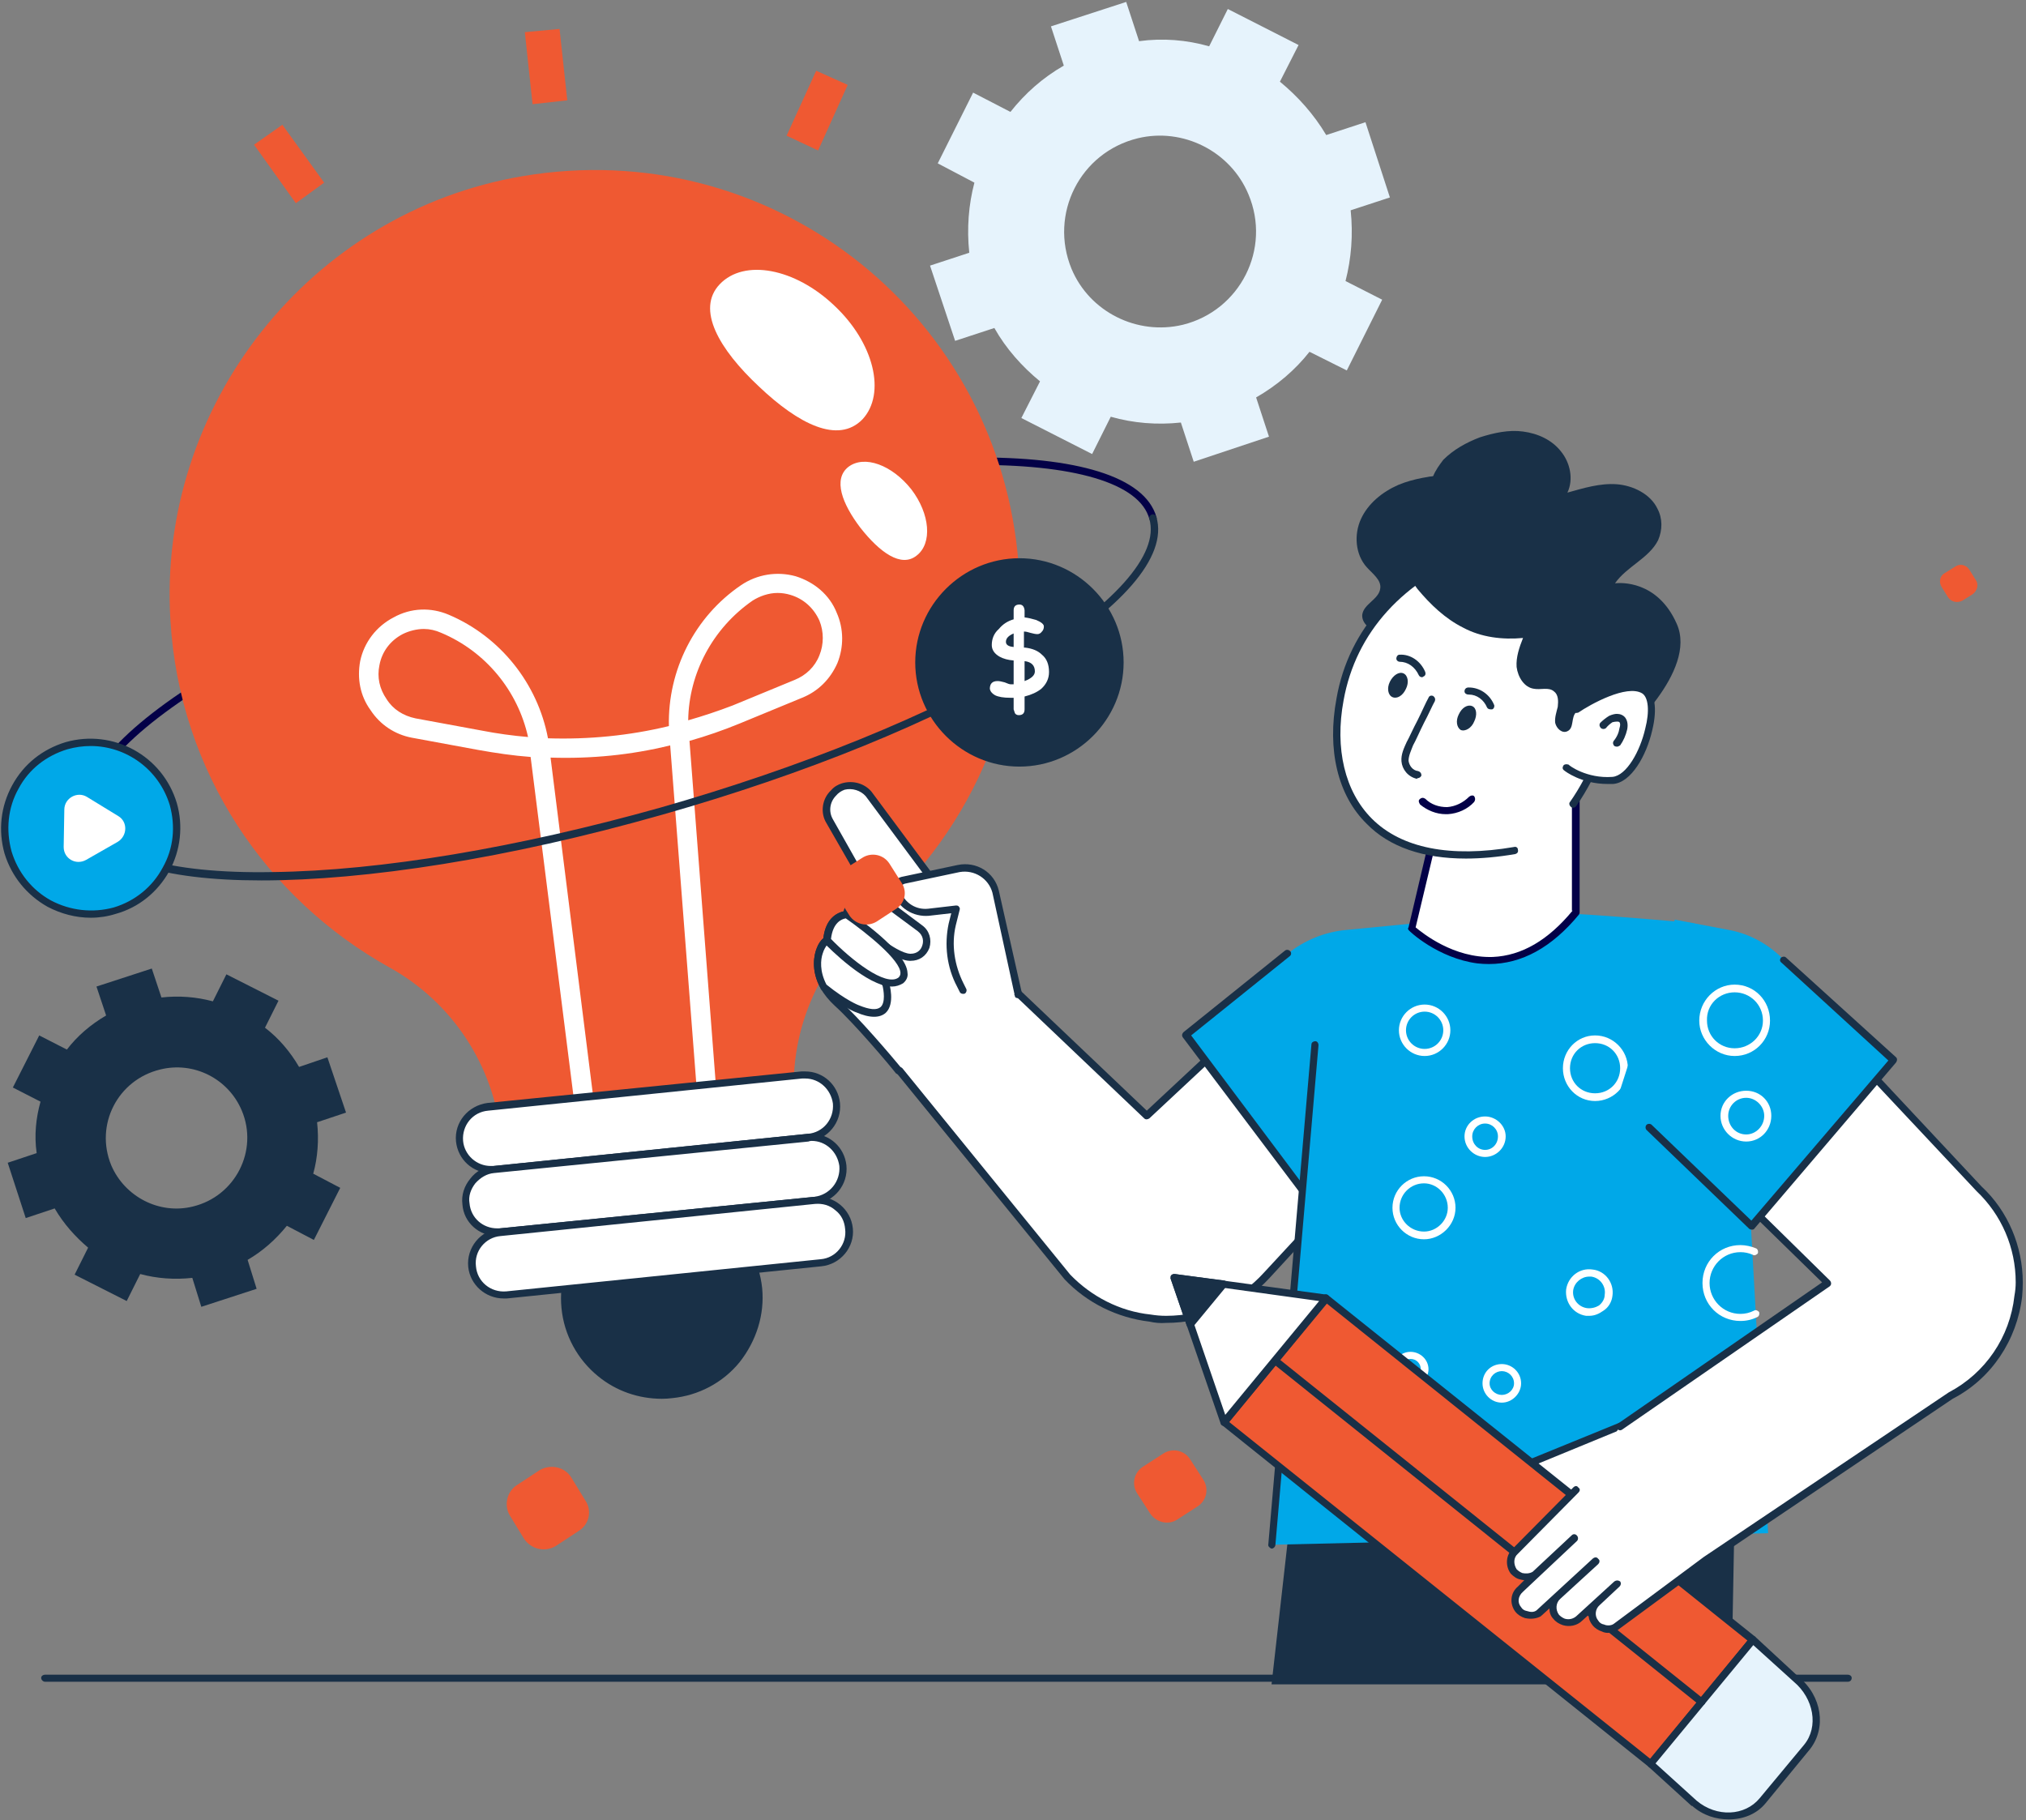 <svg version="1.2" xmlns="http://www.w3.org/2000/svg" viewBox="0 0 315 283" width="315" height="283"><rect x="0" y="0" width="315" height="283" fill="#808080" stroke="none"/><defs><clipPath clipPathUnits="userSpaceOnUse" id="cp1"><path d="m-1187-4416h1600v7814h-1600z"/></clipPath></defs><style>.a{fill:#193047}.b{fill:#e6f3fc}.c{fill:#030047}.d{fill:#ef5932}.e{fill:#fff}.f{fill:#00a8e8}.g{fill:#ffcc3d}</style><g clip-path="url(#cp1)"><path fill-rule="evenodd" class="a" d="m4 189.4l-2.8-8.6 4.5-1.5c-0.4-2.8-0.1-5.5 0.6-8l-4.3-2.2 4.1-8.1 4.3 2.2c1.6-2.1 3.7-3.9 6.1-5.3l-1.5-4.5 8.6-2.8 1.5 4.5c2.7-0.3 5.4-0.1 8 0.6l2.1-4.2 8.1 4.1-2.1 4.2c2.1 1.6 3.9 3.7 5.3 6.1l4.4-1.5 2.9 8.6-4.5 1.5c0.3 2.7 0.1 5.5-0.6 8l4.2 2.2-4.1 8.1-4.2-2.2c-1.7 2.1-3.7 3.9-6.1 5.3l1.4 4.5-8.6 2.8-1.4-4.5c-2.8 0.3-5.5 0.1-8.1-0.6l-2.1 4.2-8.1-4.1 2.1-4.2c-2-1.7-3.8-3.7-5.2-6.1zm26-1.8c6.6-1.6 10.2-8.7 7.6-14.9-2.1-5-7.5-7.7-12.7-6.4-6.6 1.6-10.2 8.6-7.6 14.9 2.1 4.9 7.5 7.7 12.7 6.4z"/><path fill-rule="evenodd" class="b" d="m148.5 53l-3.9-11.7 6.1-2c-0.4-3.8-0.1-7.5 0.8-10.9l-5.7-3 5.5-11 5.8 3c2.3-2.9 5-5.3 8.3-7.2l-2-6.1 11.7-3.8 2 6.1c3.7-0.5 7.4-0.2 10.9 0.8l2.9-5.8 11 5.6-2.9 5.7c2.8 2.3 5.3 5.1 7.2 8.3l6.1-2 3.8 11.7-6.1 2c0.4 3.8 0.1 7.5-0.8 11l5.7 2.9-5.5 11-5.8-2.9c-2.2 2.8-5 5.2-8.3 7.1l2 6.1-11.7 3.9-2-6.1c-3.7 0.4-7.4 0.1-10.9-0.9l-2.9 5.8-11-5.6 2.9-5.7c-2.8-2.3-5.3-5.1-7.1-8.3zm35.4-2.5c8.9-2.2 13.8-11.8 10.2-20.3-2.8-6.7-10.2-10.4-17.2-8.7-9 2.2-13.8 11.8-10.3 20.3 2.8 6.7 10.2 10.4 17.3 8.7z"/><path class="a" d="m7 261.5h280.3c0.3 0 0.6-0.2 0.6-0.6 0-0.3-0.3-0.5-0.6-0.5h-280.3c-0.3 0-0.6 0.2-0.6 0.5 0 0.3 0.3 0.6 0.6 0.6z"/><path class="c" d="m13.7 128q0.1 0 0.2 0c0.3-0.1 0.5-0.4 0.4-0.7-1.6-5.6 5.5-13.5 19.5-21.9 14.4-8.6 34.5-16.7 56.6-23 22.1-6.2 43.4-9.8 60.2-10.1 16.3-0.2 26.6 2.8 28.1 8.4 0.1 0.3 0.4 0.5 0.7 0.4 0.4-0.1 0.5-0.4 0.4-0.7-3.6-12.7-43-12.3-89.7 0.9-22.1 6.3-42.3 14.5-56.8 23.1-14.7 8.8-21.8 17-20.1 23.2 0.1 0.2 0.3 0.4 0.5 0.4z"/><path class="a" d="m111.5 214.2c-6.8 4.8-16.2 3.2-21-3.7-4.8-6.8-3.1-16.2 3.7-21 6.8-4.8 16.2-3.1 21 3.7 4.8 6.8 3.2 16.2-3.7 21z"/><path fill-rule="evenodd" class="a" d="m93 214c-3.2-2.6-5.3-6.4-5.7-10.6-0.4-4.1 0.8-8.2 3.5-11.4 2.6-3.3 6.4-5.3 10.5-5.7 8.6-0.9 16.3 5.4 17.2 14 0.4 4.1-0.9 8.2-3.5 11.5-2.6 3.2-6.4 5.2-10.5 5.6q-0.8 0.1-1.6 0.1c-3.6 0-7.1-1.2-9.9-3.5zm8.4-26.6c-3.8 0.4-7.3 2.3-9.8 5.3-2.4 3-3.6 6.8-3.2 10.6 0.4 3.9 2.3 7.3 5.3 9.8 3 2.5 6.8 3.6 10.7 3.2 3.8-0.4 7.3-2.3 9.7-5.3 2.5-3 3.6-6.8 3.2-10.6-0.4-3.9-2.2-7.3-5.2-9.8-2.7-2.1-5.9-3.2-9.2-3.2q-0.7-0.1-1.5 0z"/><path class="d" d="m60.5 150.4c9.8 5.4 16.3 15.3 17.4 26.4l0.2 1.4 45.6-4.6-0.1-1.4c-1.2-11.3 3.5-22.3 12.1-29.7 15.7-13.6 24.7-34.4 22.5-56.6-3.9-37.9-38.8-65-77-58.5-33 5.6-56.8 35.7-54.7 69.1 1.4 23.6 15 43.3 34 53.9z"/><path fill-rule="evenodd" class="e" d="m89.4 172.3l-6.9-54.6c-2.7-0.2-5.4-0.6-8.2-1.1l-10.3-1.9c-2.6-0.5-4.9-2-6.4-4.3-1.6-2.2-2.1-4.9-1.6-7.6 0.6-2.9 2.5-5.4 5.2-6.8 2.7-1.5 5.8-1.6 8.6-0.4 8 3.4 13.8 10.7 15.4 19.2 6.3 0.2 12.6-0.4 18.8-1.9-0.2-8.7 4-17 11.2-21.9 2.5-1.7 5.6-2.2 8.5-1.4 2.9 0.9 5.3 2.9 6.4 5.7 1.1 2.5 1.1 5.3 0.1 7.8-1.1 2.5-3 4.4-5.5 5.4l-9.7 4q-3.9 1.6-7.8 2.7l4.2 54.8c0.1 0.9-0.5 1.6-1.4 1.7-0.8 0-1.5-0.6-1.6-1.4l-4.2-54.4c-6.1 1.5-12.3 2.1-18.6 1.9l6.8 54.1c0.1 0.8-0.5 1.6-1.4 1.7q-0.1 0-0.1 0c-0.8 0-1.5-0.6-1.5-1.3zm-26.8-73.7c-1.9 1-3.2 2.7-3.6 4.8-0.4 1.9 0 3.7 1.1 5.3 1 1.6 2.6 2.6 4.5 3l10.3 1.9q3.6 0.7 7.2 1c-1.6-7.2-6.6-13.3-13.5-16.2-0.9-0.4-1.8-0.6-2.7-0.6-1.1 0-2.3 0.3-3.3 0.8zm54.4-5.2c-6.2 4.3-9.9 11.3-10 18.6q3.5-1 6.9-2.3l9.7-4c1.7-0.7 3.1-2 3.8-3.8 0.7-1.7 0.7-3.7 0-5.4-0.9-2-2.5-3.4-4.5-4q-1-0.3-2-0.3c-1.4 0-2.8 0.5-3.9 1.2z"/><path class="e" d="m71.4 177.5c0.3 2.5 2.4 4.4 4.9 4.4q0.2 0 0.5 0l48.9-5c2.6-0.3 4.6-2.7 4.3-5.4-0.2-2.5-2.4-4.4-4.8-4.4q-0.3 0.1-0.5 0.1l-48.9 4.9c-2.7 0.3-4.6 2.7-4.4 5.4z"/><path fill-rule="evenodd" class="a" d="m70.9 177.5c-0.3-3 1.9-5.6 4.9-6l48.8-4.9q0.3 0 0.6 0c2.8 0 5.1 2.1 5.4 4.9 0.3 3-1.9 5.7-4.9 6l-48.9 4.9q-0.2 0-0.5 0c-2.8 0-5.1-2.1-5.4-4.9zm53.8-9.8l-48.8 5c-2.4 0.2-4.1 2.3-3.9 4.7 0.2 2.2 2.1 3.9 4.3 3.9q0.2 0 0.4 0l48.9-5c2.4-0.2 4.1-2.3 3.9-4.7-0.3-2.2-2.1-3.9-4.3-3.9q-0.3 0-0.5 0z"/><path class="e" d="m72.4 187.2c0.3 2.5 2.4 4.4 4.9 4.4q0.2 0 0.5 0l48.8-5c2.7-0.2 4.7-2.6 4.4-5.3-0.2-2.6-2.4-4.4-4.9-4.4q-0.2 0-0.5 0l-48.8 4.9c-2.7 0.3-4.7 2.7-4.4 5.4z"/><path fill-rule="evenodd" class="a" d="m71.9 187.3c-0.2-1.5 0.3-2.9 1.2-4 0.9-1.2 2.2-1.9 3.7-2l48.8-5q0.3 0 0.6 0c2.8 0 5.1 2.1 5.4 4.9 0.3 3-1.9 5.7-4.9 6l-48.9 5q-0.2 0-0.5 0c-2.8 0-5.2-2.1-5.4-4.9zm53.8-9.8l-48.9 4.9c-1.1 0.1-2.1 0.7-2.9 1.6-0.7 0.9-1.1 2-0.9 3.1 0.2 2.3 2.1 3.9 4.3 3.9q0.2 0 0.4 0l48.9-4.9c2.4-0.3 4.1-2.4 3.9-4.8-0.3-2.2-2.1-3.9-4.3-3.9q-0.3 0-0.5 0.1z"/><path class="e" d="m78.8 201.3l48.8-4.9c2.7-0.3 4.7-2.7 4.4-5.4-0.3-2.7-2.7-4.6-5.4-4.4l-48.8 5c-2.7 0.3-4.7 2.7-4.4 5.4 0.3 2.6 2.7 4.6 5.4 4.3z"/><path fill-rule="evenodd" class="a" d="m72.8 197c-0.3-3 1.9-5.7 4.9-6l48.9-4.9c3-0.3 5.7 1.9 6 4.9 0.3 2.9-1.9 5.6-4.9 5.9l-48.9 5q-0.2 0-0.5 0c-2.8 0-5.2-2.1-5.5-4.9zm54.8-1.2c2.4-0.2 4.1-2.4 3.8-4.7-0.1-1.2-0.6-2.2-1.5-2.9-0.9-0.8-2-1.1-3.2-1l-48.9 5c-2.3 0.2-4.1 2.3-3.8 4.7 0.2 2.4 2.3 4.1 4.7 3.9z"/><path class="d" d="m88.2 15.6l-5.4 0.6-1.2-11.2 5.4-0.5z"/><path class="d" d="m127.2 23.4l-4.9-2.3 4.6-10.1 4.9 2.2z"/><path class="d" d="m50.4 28.4l-4.4 3.2-6.5-9.1 4.4-3.1z"/><path class="e" d="m129.7 47.5c6.2 5.8 8.1 13.7 4.4 17.7-3.8 3.9-10 0.7-16.1-5.1-6.2-5.8-9.8-12-6.1-15.9 3.8-4 11.7-2.5 17.8 3.3z"/><path class="e" d="m133.8 82.1c3 3.8 6.3 6.2 8.7 4.3 2.5-1.9 2.1-6.5-0.8-10.3-3-3.8-7.3-5.4-9.8-3.5-2.4 1.9-1 5.7 1.9 9.5z"/><path class="a" d="m40.6 136.9c16.3 0 38.4-3.4 62.3-10.2 22.2-6.3 42.4-14.5 56.9-23.2 14.6-8.7 21.8-16.9 20-23.1-0.1-0.3-0.4-0.5-0.7-0.4-0.3 0.1-0.5 0.4-0.4 0.7 1.6 5.5-5.5 13.5-19.5 21.9-14.4 8.5-34.5 16.7-56.6 23-22.1 6.2-43.4 9.8-60.2 10-16.3 0.3-26.6-2.8-28.1-8.3-0.1-0.3-0.4-0.5-0.7-0.4-0.4 0.1-0.5 0.4-0.4 0.7 1.8 6.2 12 9.3 27.4 9.3z"/><path class="a" d="m225.2 73.8c-2.7 0.2-5.4 0.6-7.8 1.6-2.5 1.1-4.7 2.9-5.8 5.3-1.1 2.4-0.9 5.5 0.9 7.5 0.9 1 2.3 2 2.1 3.3-0.2 1.7-2.6 2.4-2.8 4.1-0.1 1.3 1.2 2.3 2.4 2.7 3.2 1.2 7 0.6 9.7-1.4 2.8-2 4.4-5.5 4.2-8.9z"/><path class="a" d="m269.2 261.9l0.8-43.4-67.9 4.4-4.4 39z"/><path class="e" d="m128.1 153.4q0.7 1.3 2.1 2.6c3 2.7 8.4 9.1 9.6 10.5l26.1 32c3.4 3.6 8 5.9 12.9 6.5q1.3 0.1 2.5 0.1c5.9 0 11.6-2.4 15.7-6.8l25.7-27.9-29.1-11.3-15.3 14.3-20.7-19.6-22.6-30.4c-1-1.1-2.5-1.5-3.9-1.1q-0.9 0.3-1.5 1c-1.2 1.2-1.5 3-0.6 4.4l6.1 10.7c0 0-3.2 0.7-3.4 3.8q0 0-0.1 0c-0.4 0-2.8 0.4-3.1 4-0.7 0.2-2.5 3.6-0.4 7.2z"/><path fill-rule="evenodd" class="a" d="m178.7 205.5c-5-0.6-9.7-2.9-13.2-6.6l-25.9-31.8q-0.1-0.1-0.3-0.2c-1-1.3-6.5-7.8-9.5-10.5q-1.4-1.3-2.2-2.7c-1.6-2.8-1-5.3-0.6-6.3 0.2-0.6 0.6-1.2 1-1.5 0.4-3.3 2.3-4 3.2-4.2 0.4-2 1.9-3.1 3.1-3.6l-5.8-10.1c-1-1.6-0.7-3.8 0.7-5.1 0.5-0.6 1.1-0.9 1.7-1.1 1.7-0.5 3.5 0 4.6 1.3l22.5 30.3 20.3 19.3 15-14c0.1-0.1 0.3-0.2 0.6-0.1l29 11.3q0.3 0.1 0.3 0.4 0.1 0.3-0.1 0.5l-25.7 27.9c-4.1 4.5-10 7-16.1 7q-1.3 0.1-2.6-0.2zm15.1-45.7l-15.1 14.1c-0.3 0.2-0.6 0.2-0.8 0l-20.7-19.7q-0.1 0-0.1-0.1l-22.5-30.3c-0.8-0.9-2.1-1.3-3.3-1q-0.8 0.3-1.3 0.9c-1 1-1.2 2.5-0.5 3.7l6.1 10.8q0.2 0.2 0.1 0.5-0.1 0.2-0.4 0.3c0 0-2.8 0.6-3 3.3-0.1 0.3-0.3 0.5-0.6 0.5q0 0 0 0c-0.3 0-2.3 0.2-2.6 3.4 0 0.3-0.1 0.5-0.4 0.5-0.1 0.1-0.5 0.6-0.8 1.6-0.3 0.9-0.5 2.8 0.7 4.8q0.7 1.3 2 2.5c2.9 2.6 8 8.6 9.4 10.3q0.2 0.1 0.3 0.2l26.1 32.1c3.3 3.4 7.7 5.7 12.5 6.2q1.2 0.2 2.4 0.2c5.8 0 11.3-2.4 15.2-6.7l25.2-27.2z"/><path class="e" d="m157.6 153.8l0.3-0.2z"/><path class="c" d="m157.6 154.4q0.2 0 0.3-0.1l0.3-0.2c0.3-0.2 0.3-0.6 0.1-0.8-0.2-0.3-0.5-0.3-0.8-0.2l-0.2 0.2q-0.2 0.2-0.3 0.4 0 0.3 0.2 0.5 0.2 0.2 0.4 0.2z"/><path class="e" d="m137.7 152.8c0 0 2.1 6.8-4.4 4 0 0-2-0.6-5.2-3.4-2.1-3.6-0.3-7 0.5-7.2z"/><path fill-rule="evenodd" class="a" d="m133.1 157.4c-0.1 0-2.1-0.8-5.4-3.5q-0.1-0.1-0.1-0.2c-1.6-2.9-1-5.4-0.6-6.3 0.1-0.3 0.7-1.5 1.4-1.7 0.2-0.1 0.3 0 0.5 0.1l9.1 6.6q0.1 0.1 0.2 0.3c0.1 0.3 1 3.4-0.5 4.8q-0.7 0.6-1.8 0.6-1.2 0-2.8-0.7zm-4.5-10.5c-0.2 0.3-0.5 0.7-0.7 1.4-0.3 0.9-0.5 2.7 0.6 4.8 3.1 2.5 5 3.2 5 3.2 1.7 0.7 2.8 0.8 3.4 0.3 0.8-0.7 0.5-2.6 0.3-3.4z"/><path class="e" d="m141.5 148.9q0 0 0 0c-3-0.2-9.8-6.7-9.8-6.7 0.2-3.1 3.5-3.7 3.5-3.7l7.9 5.9c1.9 1.4 0.8 4.6-1.6 4.5z"/><path fill-rule="evenodd" class="a" d="m141.5 149.4v-0.5 0.5h-0.1c-3.1-0.1-9.4-6.1-10.1-6.8q-0.2-0.2-0.2-0.4c0.3-2.8 2.7-4.1 4-4.3q0.2-0.1 0.4 0.1l7.9 5.9c1.1 0.8 1.5 2.2 1.1 3.5-0.5 1.3-1.6 2-2.9 2q-0.1 0-0.1 0zm-9.2-7.4c2 1.9 7 6.2 9.2 6.3q0 0 0.1 0c1 0 1.6-0.6 1.8-1.3 0.2-0.6 0.2-1.5-0.7-2.2l-7.7-5.7c-0.6 0.2-2.4 0.9-2.7 2.9z"/><path class="e" d="m140 152.4c-3.1 2.5-11.4-6.2-11.4-6.2 0.2-3.6 2.6-3.9 3-4 0 0 11.6 7.8 8.4 10.2z"/><path fill-rule="evenodd" class="a" d="m128.1 146.6q-0.2-0.2-0.1-0.4c0.3-4.2 3.2-4.5 3.6-4.6q0.2 0.1 0.3 0.1c1 0.7 9.1 6.2 9.2 9.6 0.1 0.6-0.2 1.2-0.7 1.6-0.5 0.3-1.1 0.5-1.7 0.5-3.9 0-9.8-6-10.6-6.8zm1.1-0.6c3.1 3.2 8.5 7.5 10.5 6 0.2-0.2 0.3-0.4 0.3-0.7 0-2-5.2-6.2-8.5-8.5-0.6 0.1-2 0.6-2.3 3.2z"/><path class="e" d="m158.3 154.7l-3.5-16.1c-0.7-2.5-3.2-4.1-5.8-3.6l-8.5 1.8c-0.9 0.2-1.4 1.1-1 2 0.7 2 2.7 3.2 4.9 3l4.2-0.5-0.5 2.4c-0.8 3.2-0.3 6.6 1.2 9.5l0.4 0.8"/><path class="a" d="m158.3 155.2q0.1 0.1 0.1 0c0.3 0 0.5-0.3 0.5-0.7l-3.6-16c-0.7-2.9-3.5-4.6-6.4-4l-8.5 1.8c-0.6 0.1-1.1 0.4-1.4 1-0.3 0.5-0.3 1.1-0.1 1.6 0.8 2.3 3.1 3.7 5.5 3.5l3.5-0.4-0.4 1.6c-0.7 3.3-0.3 6.8 1.3 9.8l0.4 0.8c0.1 0.3 0.5 0.4 0.8 0.3 0.2-0.1 0.4-0.5 0.2-0.8l-0.4-0.8c-1.4-2.8-1.9-6-1.2-9l0.6-2.4q0.1-0.3-0.1-0.5c-0.1-0.2-0.3-0.2-0.5-0.2l-4.3 0.5c-1.9 0.2-3.6-0.9-4.3-2.7q-0.1-0.4 0.1-0.7c0.1-0.3 0.3-0.4 0.6-0.5l8.5-1.8c2.3-0.4 4.5 1 5.1 3.2l3.5 16.1c0 0.2 0.2 0.3 0.5 0.3z"/><path class="f" d="m221.7 143.4l-12.4 1.2c-3.3 0.3-6.5 1.6-9.1 3.7l-15.8 12.6 20.8 27.6 24.3-22.6z"/><path class="a" d="m205.2 189.1q0.2 0 0.4-0.1l24.3-22.6c0.2-0.3 0.3-0.6 0-0.9-0.2-0.2-0.5-0.2-0.8 0l-23.9 22.2-20-26.7 15.3-12.3c0.3-0.2 0.3-0.6 0.1-0.8-0.2-0.2-0.5-0.3-0.8-0.1l-15.8 12.7c-0.2 0.2-0.3 0.5-0.1 0.8l20.8 27.6q0.2 0.2 0.4 0.2 0 0 0.1 0z"/><path class="f" d="m235.8 141.8c6.8-0.2 27.1 1.7 27.1 1.7 4 0.7 7 5 7.2 9.1l4.8 85.8-77.2 1.8 7.4-86.9c0.4-4.3 3.6-7.7 7.8-8.2 0 0 17.1-3.2 22.9-3.3z"/><path fill-rule="evenodd" class="e" d="m261.2 226.1c-2.8-0.4-4.7-3-4.3-5.7 0.4-2.8 2.9-4.7 5.7-4.4 1.3 0.2 2.5 0.9 3.3 2 0.8 1.1 1.2 2.4 1 3.7-0.2 1.4-0.9 2.5-1.9 3.4-0.9 0.6-2 1-3.1 1q-0.3 0-0.7 0zm-3.2-5.6c-0.3 2.1 1.2 4.1 3.3 4.4 1.1 0.1 2.1-0.1 2.9-0.8 0.9-0.6 1.4-1.5 1.6-2.5 0.1-1.1-0.2-2.1-0.8-2.9-0.6-0.9-1.5-1.4-2.6-1.6q-0.2 0-0.5 0c-1.9 0-3.6 1.4-3.9 3.4z"/><path class="e" d="m200.7 214q0 0 0.1 0c2.4-0.5 4.2-2.6 4.2-5.2 0-2.2-1.4-4.2-3.5-4.9-0.3-0.1-0.7 0.2-0.7 0.5 0 0.3 0.2 0.5 0.4 0.6 1.6 0.6 2.7 2.1 2.7 3.9 0 1.9-1.4 3.6-3.3 4-0.3 0.1-0.5 0.4-0.5 0.7 0 0.2 0.3 0.4 0.6 0.4z"/><path class="a" d="m197.7 240.8c0.3 0 0.6-0.3 0.6-0.6l6.7-77.7c0-0.3-0.2-0.6-0.5-0.6-0.3 0-0.6 0.2-0.6 0.5l-6.7 77.7c-0.1 0.3 0.2 0.6 0.5 0.7q0 0 0 0z"/><path class="e" d="m245 122.6v19.3c-12.4 15.2-25.5 2.5-25.5 2.5l6.1-25.5z"/><path fill-rule="evenodd" class="c" d="m229.7 149.8c-6.1-0.8-10.6-5-10.7-5.2-0.1-0.1-0.1-0.3 0-0.4l6-25.5c0.1-0.3 0.4-0.5 0.7-0.4l19.4 3.7c0.3 0.1 0.5 0.3 0.5 0.6v19.3q0 0.1-0.1 0.3c-4.2 5.1-8.9 7.7-14 7.7q-0.9 0-1.8-0.1zm14.7-8.2v-18.5l-18.4-3.6-5.9 24.7c1.1 0.9 5.9 4.8 12 4.6 4.5-0.2 8.6-2.6 12.4-7.2z"/><path class="e" d="m244.6 125c6.9-9.9 9.1-26.1 9.1-26.1l-23.7-13.7c-0.6 0.4-18.4 5.2-21.7 23.6-2.4 13.6 4.1 27.5 27.2 23.5"/><path class="a" d="m227.9 133.5q3.6 0 7.7-0.7c0.3-0.1 0.5-0.3 0.4-0.7 0-0.3-0.3-0.5-0.6-0.4-9.9 1.7-17.5 0.2-22.1-4.4-4.2-4.2-5.8-10.9-4.4-18.4 1.9-10.6 9.3-18.7 20.8-23q0.2-0.1 0.3-0.1l23.1 13.4c-0.4 2.5-2.8 16.7-9 25.5-0.2 0.2-0.1 0.6 0.2 0.8 0.2 0.2 0.6 0.1 0.8-0.2 6.9-9.9 9.1-25.7 9.1-26.3 0.1-0.3 0-0.5-0.2-0.6l-23.7-13.7c-0.2-0.1-0.4-0.1-0.6 0q0 0-0.4 0.2c-11.9 4.4-19.6 12.8-21.5 23.7-1.5 8 0.2 15.1 4.7 19.5 3.5 3.6 8.8 5.4 15.4 5.4z"/><path class="a" d="m216.6 83.3c0.4 3 1.9 5.8 3.8 8.3 2 2.4 4.3 4.6 7.1 6 2.8 1.5 6.1 1.9 9.3 1.6-0.6 1.5-1.1 3-1 4.5 0.2 1.6 1.2 3.2 2.7 3.4 1 0.2 2.3-0.3 3.1 0.4 0.7 0.5 0.7 1.5 0.6 2.4-0.2 0.8-0.5 1.7-0.4 2.5 0.2 0.9 1.1 1.7 1.9 1.3 1.1-0.5 0.5-2.2 1.4-3 0.7-0.7 1.8 0.5 2.5 0.9q2.3 1.5 4.6 3c0 0 11.8-10.2 8.5-17.6-3-6.8-8.8-6.4-9.6-6.3 1.8-2.6 5.3-3.9 6.7-6.7 0.7-1.6 0.7-3.4-0.1-4.9-1.1-2.3-3.8-3.6-6.3-3.8-2.6-0.2-5.2 0.6-7.7 1.3 1-2.1 0.4-4.7-1-6.4-1.4-1.8-3.6-2.8-5.9-3.1-2.2-0.3-4.5 0.2-6.7 0.9-2.1 0.8-4.1 1.9-5.7 3.5-0.6 0.8-1.2 1.6-1.6 2.6-1 0.1-1.9 0.4-2.8 1-2.5 1.8-3.6 5.1-3.4 8.2z"/><path class="a" d="m218.6 107.1c-0.5 1.1-1.4 1.6-2.1 1.3-0.7-0.3-0.9-1.4-0.4-2.4 0.5-1 1.4-1.6 2.1-1.3 0.7 0.3 0.9 1.4 0.4 2.4z"/><path class="e" d="m217.6 102.4c1.5-0.1 2.9 0.9 3.5 2.3"/><path class="a" d="m221.1 105.3q0.1 0 0.2-0.1c0.3-0.1 0.4-0.4 0.3-0.7-0.7-1.7-2.3-2.8-4-2.7-0.3 0-0.5 0.3-0.5 0.6 0 0.3 0.3 0.5 0.5 0.5 1.3 0 2.4 0.8 3 2.1 0.1 0.2 0.3 0.3 0.5 0.3z"/><path class="a" d="m229.2 112.2c-0.4 1-1.4 1.6-2.1 1.3-0.6-0.4-0.8-1.4-0.3-2.4 0.5-1.1 1.4-1.6 2.1-1.3 0.7 0.3 0.8 1.4 0.3 2.4z"/><path class="e" d="m228.3 107.4c1.4 0 2.8 0.9 3.5 2.4"/><path class="a" d="m231.8 110.3q0.1 0 0.2 0c0.3-0.1 0.4-0.5 0.3-0.7-0.7-1.7-2.3-2.7-3.9-2.7q-0.1 0-0.1 0c-0.3 0-0.6 0.2-0.6 0.6 0 0.3 0.3 0.5 0.6 0.5q0 0 0.1 0c1.2 0 2.3 0.8 2.8 2 0.1 0.2 0.3 0.3 0.6 0.3z"/><path class="e" d="m245.1 110.3c0 0 7.3-4.9 10.5-3 3.2 1.9-0.5 13.7-4.8 14-4.3 0.4-7.3-1.9-7.3-1.9"/><path class="a" d="m249.9 121.9q0.5 0 0.9 0c2.8-0.2 5.2-4.4 6.1-8.4 0.8-3.3 0.4-5.8-1-6.7-3.4-2-10.4 2.5-11.2 3-0.2 0.2-0.3 0.5-0.1 0.8 0.1 0.3 0.5 0.3 0.8 0.2 1.9-1.3 7.5-4.4 9.9-3 1 0.6 1.2 2.8 0.5 5.5-0.8 3.5-2.9 7.3-5.1 7.5-4 0.3-6.8-1.8-6.8-1.9-0.3-0.1-0.6-0.1-0.8 0.1-0.2 0.3-0.2 0.6 0.1 0.8 0.1 0.1 2.7 2.1 6.7 2.1z"/><path class="a" d="m251.4 116.1c0.2 0 0.3-0.1 0.5-0.2 0.5-0.7 0.9-1.6 1.1-2.5q0.2-1.1-0.3-1.8c-0.3-0.4-0.8-0.6-1.3-0.6q-0.5 0-1.2 0.3c-0.5 0.3-1 0.7-1.4 1.1-0.2 0.3-0.1 0.6 0.1 0.8 0.2 0.2 0.6 0.2 0.8 0q0.4-0.5 1-0.9 0.4-0.1 0.7-0.1c0.1 0 0.3 0 0.4 0.1q0.2 0.3 0 0.9c-0.1 0.7-0.4 1.4-0.9 2-0.2 0.3-0.1 0.6 0.1 0.8q0.2 0.1 0.4 0.1z"/><path class="e" d="m222.6 108.7c-0.7 1.5-2.7 5.5-3.4 6.9-0.4 0.9-0.8 1.8-0.7 2.8 0.1 0.9 0.8 1.9 1.9 2.1"/><path class="a" d="m220.4 121c0.3 0 0.5-0.2 0.6-0.4 0-0.4-0.2-0.6-0.5-0.7-0.9-0.1-1.4-0.9-1.5-1.6 0-0.8 0.4-1.6 0.7-2.4 0.4-0.7 1-2.1 1.7-3.5 0.7-1.3 1.3-2.7 1.7-3.4 0.1-0.3 0-0.6-0.3-0.8-0.3-0.1-0.6 0-0.7 0.3-0.4 0.7-1 2.1-1.7 3.5-0.7 1.3-1.3 2.7-1.7 3.4-0.4 0.9-0.9 1.9-0.8 3 0.1 1.2 1 2.4 2.4 2.7q0.1-0.1 0.1-0.1z"/><path class="c" d="m224.8 126.6q0.2 0 0.3 0c1.6-0.1 3.1-0.8 4.1-1.9 0.2-0.3 0.2-0.6 0-0.9-0.2-0.2-0.6-0.1-0.8 0.1-0.9 0.9-2.1 1.5-3.4 1.6-1.3 0-2.5-0.4-3.4-1.3-0.3-0.2-0.6-0.2-0.9 0.1-0.2 0.2-0.1 0.5 0.1 0.8 1.1 0.9 2.5 1.5 4 1.5z"/><path fill-rule="evenodd" class="e" d="m243 166.1c0-2.8 2.2-5.1 5-5.1 2.8 0 5.1 2.3 5.1 5.1 0 2.8-2.3 5.1-5.1 5.1-2.8 0-5-2.3-5-5.1zm1.1 0c0 2.2 1.7 3.9 3.9 3.9 2.2 0 3.9-1.7 3.9-3.9 0-2.2-1.7-3.9-3.9-3.9-2.2 0-3.9 1.7-3.9 3.9z"/><path fill-rule="evenodd" class="e" d="m246.6 204.6c-2-0.3-3.3-2.1-3.1-4.1 0.3-2 2.1-3.4 4.1-3.1 2 0.2 3.4 2.1 3.1 4.1-0.1 0.9-0.6 1.8-1.4 2.3-0.7 0.5-1.4 0.8-2.2 0.8-0.2 0-0.3 0-0.5 0zm-2-4c-0.2 1.4 0.8 2.6 2.1 2.8 0.7 0.1 1.4-0.1 1.9-0.4 0.5-0.4 0.9-1 0.9-1.7 0.2-1.3-0.7-2.6-2.1-2.8q-0.1 0-0.3 0c-1.2 0-2.3 0.9-2.5 2.1z"/><path fill-rule="evenodd" class="e" d="m216.5 187.8c0-2.7 2.2-4.9 4.9-4.9 2.7 0 4.9 2.2 4.9 4.9 0 2.7-2.3 4.9-4.9 4.9-2.7 0-4.9-2.2-4.9-4.9zm1.1 0c0 2 1.7 3.7 3.8 3.7 2 0 3.7-1.7 3.7-3.7 0-2.1-1.7-3.8-3.7-3.8-2.1 0-3.8 1.7-3.8 3.8z"/><path fill-rule="evenodd" class="e" d="m216.6 212.9c0-1.5 1.2-2.7 2.7-2.7 1.5 0 2.8 1.2 2.8 2.7 0 1.5-1.3 2.7-2.8 2.7-1.5 0-2.7-1.2-2.7-2.7zm1.1 0c0 0.9 0.8 1.6 1.6 1.6 0.9 0 1.6-0.7 1.6-1.6 0-0.9-0.7-1.6-1.6-1.6-0.8 0-1.6 0.7-1.6 1.6z"/><path class="e" d="m270.6 205.4q1.4 0 2.6-0.6c0.3-0.1 0.4-0.5 0.3-0.8-0.2-0.2-0.5-0.4-0.8-0.2q-1 0.5-2.1 0.5c-2.7 0-4.8-2.2-4.8-4.8 0-2.6 2.1-4.8 4.8-4.8q1 0 1.9 0.4c0.3 0.2 0.6 0 0.8-0.2 0.1-0.3 0-0.7-0.3-0.8-0.7-0.3-1.6-0.5-2.4-0.5-3.3 0-5.9 2.6-5.9 5.9 0 3.3 2.6 5.9 5.9 5.9z"/><path fill-rule="evenodd" class="e" d="m227.7 176.7c0-1.7 1.4-3.1 3.2-3.1 1.7 0 3.2 1.4 3.2 3.1 0 1.8-1.5 3.2-3.2 3.2-1.7 0-3.2-1.4-3.2-3.2zm1.2 0c0 1.2 0.9 2.1 2 2.1 1.1 0 2-0.9 2-2.1 0-1.1-0.9-2-2-2-1.1 0-2 0.9-2 2z"/><path fill-rule="evenodd" class="e" d="m217.5 160.2c0-2.2 1.8-4 4-4 2.2 0 4 1.8 4 4 0 2.2-1.8 4-4 4-2.2 0-4-1.8-4-4zm1.1 0c0 1.6 1.3 2.9 2.9 2.9 1.6 0 2.9-1.3 2.9-2.9 0-1.6-1.3-2.9-2.9-2.9-1.6 0-2.9 1.3-2.9 2.9z"/><path fill-rule="evenodd" class="e" d="m230.5 215.1c0-1.7 1.3-3 3-3 1.6 0 3 1.3 3 3 0 1.6-1.4 3-3 3-1.7 0-3-1.4-3-3zm1.1 0c0 1 0.9 1.8 1.9 1.8 1 0 1.9-0.8 1.9-1.8 0-1.1-0.9-1.9-1.9-1.9-1 0-1.9 0.8-1.9 1.9z"/><path class="e" d="m251.8 221.8l-17.9 7.3c-1.5 0.4-2.3 2-1.7 3.4 0.3 0.8 0.9 1.3 1.6 1.5 0.4 0.1 0.8 0.2 1.2 0.1l11.6 0.8"/><path class="a" d="m246.6 235.4c0.3 0 0.5-0.2 0.6-0.5 0-0.3-0.3-0.6-0.6-0.6l-11.6-0.8q0 0-0.1 0-0.5 0.1-1 0c-0.5-0.2-1-0.6-1.2-1.2-0.2-0.5-0.2-1.1 0-1.6 0.3-0.5 0.8-0.9 1.3-1l18-7.4c0.3-0.1 0.5-0.4 0.4-0.7-0.2-0.3-0.5-0.5-0.8-0.3l-17.9 7.3c-0.9 0.2-1.6 0.8-2 1.6-0.4 0.8-0.4 1.7-0.1 2.5 0.4 0.9 1.1 1.6 2 1.8q0.7 0.2 1.4 0.1l11.5 0.8q0.1 0 0.1 0z"/><path class="d" d="m190.3 221.2l15.9-19.3 66.3 53.1-15.8 19.3z"/><path fill-rule="evenodd" class="a" d="m256.3 274.7l-66.3-53.1q-0.2-0.2-0.2-0.4-0.1-0.2 0.1-0.4l15.8-19.3c0.2-0.3 0.6-0.3 0.8-0.1l66.4 53.1q0.1 0.2 0.2 0.4 0 0.3-0.2 0.5l-15.8 19.3c-0.1 0.1-0.3 0.2-0.4 0.2q-0.2 0-0.4-0.2zm-50-72l-15.2 18.4 65.5 52.4 15.1-18.4z"/><path class="b" d="m263.4 280.4l-6.7-6.1 15.8-19.3 6.8 6.1c3.4 2.8 4.1 7.5 1.6 10.5l-6.8 8.4c-2.5 3-7.3 3.2-10.7 0.4z"/><path fill-rule="evenodd" class="a" d="m263.1 280.8h-0.1l-6.7-6.1c-0.2-0.2-0.3-0.6-0.1-0.8l15.9-19.3q0.1-0.2 0.4-0.2 0.2 0 0.4 0.1l6.7 6.2c3.7 3 4.4 8 1.8 11.3l-6.9 8.4c-1.4 1.7-3.5 2.5-5.7 2.5-2 0-4-0.6-5.7-2.1zm-5.7-6.6l6.4 5.8c3.1 2.6 7.5 2.4 9.8-0.4l6.9-8.3c2.3-2.8 1.5-7.2-1.6-9.8l-6.3-5.7z"/><path class="g" d="m198.3 211.5l66.3 53.1"/><path class="a" d="m264.6 265.2c0.1 0 0.3-0.1 0.4-0.2 0.2-0.2 0.2-0.6-0.1-0.8l-66.3-53.1c-0.3-0.2-0.6-0.2-0.8 0.1-0.2 0.2-0.2 0.6 0.1 0.8l66.3 53.1q0.2 0.1 0.4 0.1z"/><path class="e" d="m190.3 221.2l-5.2-15.3-2.5-7.3 7.6 1.1 16 2.2z"/><path fill-rule="evenodd" class="a" d="m190.2 221.7c-0.2 0-0.4-0.2-0.4-0.3l-7.8-22.6c0-0.2 0-0.4 0.1-0.5 0.2-0.2 0.4-0.2 0.6-0.2l23.5 3.2c0.3 0 0.4 0.2 0.5 0.4 0.1 0.1 0 0.4-0.1 0.5l-15.8 19.3c-0.1 0.1-0.3 0.2-0.5 0.2q0 0-0.1 0zm-6.8-22.4l7.1 20.7 14.6-17.7z"/><path class="a" d="m185.1 205.9l-2.5-7.3 7.6 1.1z"/><path fill-rule="evenodd" class="a" d="m185 206.5c-0.3 0-0.4-0.2-0.5-0.4l-2.5-7.3c0-0.2 0-0.4 0.1-0.5 0.2-0.2 0.4-0.2 0.5-0.2l7.7 1c0.2 0 0.4 0.2 0.5 0.4 0 0.2 0 0.4-0.1 0.5l-5.2 6.3c-0.1 0.1-0.2 0.2-0.4 0.2 0 0-0.1 0-0.1 0zm-1.6-7.2l1.9 5.5 3.9-4.7z"/><path class="e" d="m245.1 231.7l-9.4 9.5c-0.9 0.8-1 2.2-0.3 3.2 0.3 0.4 0.8 0.6 1.2 0.7 0.7 0.3 1.4 0.2 2.1-0.2l6.1-5.7-8.4 7.9c-0.9 0.9-1.1 2.3-0.3 3.2q0.5 0.6 1.2 0.8c0.6 0.2 1.4 0.2 2-0.2l8.9-8.1-5.9 5.4c-1 0.8-1.1 2.3-0.3 3.2 0.3 0.4 0.7 0.7 1.2 0.8q0 0 0 0c0.9 0.3 1.8 0 2.4-0.6l5.8-5.3-3.1 2.9c-0.9 0.8-1 2.2-0.2 3.2 0.3 0.4 0.7 0.6 1.1 0.8 0.7 0.2 1.5 0.2 2.1-0.3l13.9-10.3 38.1-25.6c5.8-3.1 9.8-8.9 10.5-15.5q0.1-1.1 0.1-2.1c0-5.5-2.2-10.8-6.2-14.6l-23.1-24.6-18.2 21.9 17.7 17.4-32.2 22.3"/><path class="a" d="m250 253.9c0.6 0 1.1-0.1 1.6-0.5l14-10.3 38-25.6c6-3.1 10-9.1 10.8-15.9q0.1-1.1 0.1-2.2c0-5.6-2.3-11.1-6.4-14.9l-23.1-24.7c-0.1-0.1-0.2-0.2-0.4-0.2q-0.2 0-0.4 0.2l-18.2 21.9c-0.2 0.3-0.2 0.6 0 0.8l17.3 16.9-31.8 22c-0.2 0.1-0.3 0.5-0.1 0.7 0.2 0.3 0.5 0.4 0.8 0.2l32.3-22.3q0.2-0.2 0.2-0.4 0-0.3-0.2-0.5l-17.3-17 17.4-21.1 22.7 24.2c3.9 3.7 6.1 8.8 6.1 14.2q0 1-0.2 2.1c-0.7 6.4-4.5 12-10.2 15l-38.1 25.6-14 10.4c-0.4 0.3-1.1 0.3-1.5 0.1q-0.6-0.1-0.9-0.6c-0.6-0.7-0.5-1.8 0.2-2.4l3.1-2.9c0.2-0.2 0.3-0.5 0.1-0.8-0.3-0.2-0.6-0.2-0.9 0l-5.8 5.3c-0.5 0.5-1.2 0.7-1.9 0.5q-0.5-0.2-0.9-0.6c-0.6-0.8-0.5-1.9 0.2-2.5l5.9-5.4c0.2-0.2 0.3-0.6 0-0.8-0.2-0.3-0.5-0.3-0.8-0.1l-8.8 8.1c-0.4 0.3-0.9 0.3-1.5 0.1q-0.6-0.1-0.9-0.6c-0.6-0.7-0.5-1.7 0.3-2.4l8.4-7.9c0.2-0.2 0.2-0.6 0-0.8-0.2-0.3-0.6-0.3-0.8-0.1l-6.1 5.7c-0.5 0.3-1.1 0.3-1.6 0.2q-0.5-0.2-0.9-0.6c-0.5-0.8-0.5-1.8 0.2-2.4l9.4-9.5c0.3-0.3 0.3-0.6 0-0.8-0.2-0.3-0.5-0.3-0.8 0l-9.3 9.4c-1.2 1-1.3 2.8-0.4 4 0.4 0.4 0.9 0.8 1.5 0.9q0.3 0.1 0.6 0.1l-1 1c-1.2 1-1.3 2.7-0.4 3.9 0.4 0.5 0.9 0.8 1.5 1 0.9 0.2 1.8 0.1 2.5-0.3q0-0.1 0.1-0.1l1.2-1.1c0 0.6 0.2 1.2 0.6 1.6 0.4 0.5 0.9 0.8 1.5 1q0 0 0 0c1 0.3 2.2 0.1 3-0.7l1-0.9c0 0.6 0.2 1.1 0.6 1.6 0.4 0.5 0.9 0.8 1.5 1q0.4 0.2 0.9 0.2z"/><path class="f" d="m260.4 143l8.4 1.6c3.3 0.6 6.3 2.3 8.6 4.7l17 15.5-22 25.8-20.9-19.9z"/><path class="a" d="m272.4 191.2q0.3 0 0.4-0.2l22-25.8c0.2-0.3 0.2-0.6 0-0.8l-17.1-15.5c-0.2-0.2-0.5-0.2-0.8 0-0.2 0.3-0.2 0.6 0.1 0.8l16.6 15.2-21.3 24.9-15.5-14.9c-0.2-0.2-0.6-0.2-0.8 0-0.2 0.2-0.2 0.6 0 0.8l16 15.4q0.2 0.1 0.4 0.1z"/><path fill-rule="evenodd" class="e" d="m267.5 173.5c0-2.2 1.8-3.9 4-3.9 2.2 0 3.9 1.7 3.9 3.9 0 2.2-1.7 4-3.9 4-2.2 0-4-1.8-4-4zm1.2 0c0 1.6 1.2 2.9 2.8 2.9 1.5 0 2.8-1.3 2.8-2.9 0-1.5-1.3-2.8-2.8-2.8-1.6 0-2.8 1.3-2.8 2.8z"/><path fill-rule="evenodd" class="e" d="m264.2 158.7c0-3.1 2.5-5.6 5.5-5.6 3.1 0 5.5 2.5 5.5 5.6 0 3-2.4 5.5-5.5 5.5-3 0-5.5-2.5-5.5-5.5zm1.2 0c0 2.4 1.9 4.3 4.3 4.3 2.4 0 4.4-1.9 4.4-4.3 0-2.5-2-4.4-4.4-4.4-2.4 0-4.4 1.9-4.3 4.4z"/><path class="f" d="m25.8 135.2c-3.5 6.5-11.6 8.8-18.1 5.3-6.5-3.6-8.8-11.7-5.3-18.1 3.6-6.5 11.7-8.9 18.1-5.3 6.5 3.5 8.9 11.6 5.3 18.1z"/><path fill-rule="evenodd" class="a" d="m7.4 141c-3.2-1.8-5.6-4.7-6.7-8.3-1-3.6-0.6-7.3 1.2-10.6 1.8-3.3 4.7-5.6 8.3-6.7 7.4-2.1 15.1 2.1 17.3 9.5 1 3.5 0.6 7.3-1.2 10.6-1.8 3.2-4.7 5.6-8.3 6.6q-1.9 0.6-3.9 0.6c-2.3 0-4.6-0.6-6.7-1.7zm3.1-24.5c-3.3 1-6 3.1-7.6 6.1-1.7 3-2 6.5-1.1 9.8 1 3.3 3.2 6 6.1 7.6 3 1.6 6.5 2 9.8 1.1 3.3-1 6-3.2 7.6-6.2 1.7-3 2-6.4 1.1-9.7-1.7-5.6-6.8-9.2-12.3-9.2q-1.8 0-3.6 0.5z"/><path class="e" d="m18.3 130.9l-4.9 2.8c-1.6 0.9-3.5-0.2-3.5-2l0.1-5.8c0-1.8 2-2.9 3.5-2l4.9 3c1.5 0.9 1.4 3.1-0.1 4z"/><path class="a" d="m169.5 114c-6.1 6.1-15.9 6.1-22 0-6.1-6.1-6.1-15.9 0-22.1 6.1-6.1 15.9-6.1 22 0 6.2 6.2 6.2 16 0 22.1z"/><path fill-rule="evenodd" class="a" d="m142.3 103c0-8.9 7.3-16.2 16.2-16.2 8.9 0 16.2 7.3 16.2 16.2 0 8.9-7.3 16.2-16.2 16.2-8.9 0-16.2-7.3-16.2-16.2zm1.1 0c0 8.3 6.8 15 15.1 15 8.3 0 15.1-6.7 15.1-15 0-8.3-6.8-15.1-15.1-15.1-8.3 0-15 6.8-15.1 15.1z"/><path fill-rule="evenodd" class="e" d="m163.1 104.5q0 1.5-1.2 2.6-1 0.8-2.6 1.2v2q0 0.9-0.9 0.9-0.4 0-0.6-0.3-0.1-0.3-0.2-0.6v-1.8q-0.2 0-0.5 0-1.6 0-2.4-0.4-0.7-0.4-0.8-1 0-1.2 1.2-1.2 0.4 0 1.1 0.2 0.7 0.3 0.9 0.3 0.2 0 0.5 0v-3.7q-1.3-0.1-2.2-0.6-1.2-0.7-1.2-1.8c0-0.9 0.3-1.8 1.1-2.5q0.9-1.1 2.3-1.5v-1.4q0-0.9 0.9-0.9 0.7 0 0.8 0.9v1.1q0.8 0.1 1.8 0.4 1.2 0.5 1.2 1 0 0.5-0.3 0.8-0.3 0.4-0.7 0.4-0.4 0-1.1-0.2-0.6-0.2-1-0.2v2.5q0.1 0 0.2 0 1.7 0.2 2.6 1.1 1.1 0.9 1.1 2.7zm-5.5-6q-1.2 0.5-1.2 1.3 0 0.7 1.2 0.8zm1.7 7.4q1.6-0.6 1.6-1.5 0-1.4-1.6-1.6z"/><path class="d" d="m89.9 238.1l-3.5 2.3c-1.7 1-3.8 0.5-4.9-1.1l-2.2-3.6c-1-1.6-0.5-3.8 1.1-4.8l3.5-2.3c1.7-1 3.9-0.5 4.9 1.1l2.2 3.6c1.1 1.6 0.6 3.8-1.1 4.8z"/><path class="d" d="m186.1 234.3l-3.1 2c-1.4 0.9-3.3 0.4-4.2-1l-2-3.1c-0.9-1.4-0.5-3.3 1-4.2l3.1-2c1.4-0.9 3.3-0.5 4.2 1l2 3.1c0.9 1.4 0.5 3.3-1 4.2z"/><path class="d" d="m139.2 141.4l-2.9 1.9c-1.5 0.9-3.3 0.4-4.2-0.9l-1.9-3c-0.9-1.4-0.4-3.3 1-4.2l3-1.9c1.4-0.8 3.2-0.4 4.1 1l1.9 3c0.9 1.4 0.5 3.2-1 4.1z"/><path class="d" d="m306.7 92.4l-1.6 1c-0.8 0.4-1.7 0.2-2.2-0.5l-1-1.6c-0.5-0.8-0.3-1.8 0.5-2.2l1.6-1c0.7-0.5 1.7-0.3 2.2 0.5l1 1.6c0.5 0.7 0.2 1.7-0.5 2.2z"/><path class="d" d="m45.3 133l-1.6 1c-0.7 0.5-1.7 0.3-2.2-0.5l-1-1.6c-0.4-0.7-0.2-1.7 0.5-2.1l1.6-1c0.8-0.5 1.8-0.3 2.2 0.5l1 1.6c0.5 0.7 0.3 1.7-0.5 2.1z"/><path class="d" d="m74.9 48.7l-1.6 1c-0.7 0.4-1.7 0.2-2.2-0.5l-1-1.6c-0.4-0.8-0.2-1.7 0.5-2.2l1.6-1c0.8-0.5 1.7-0.2 2.2 0.5l1 1.6c0.5 0.7 0.3 1.7-0.5 2.2z"/></g></svg>